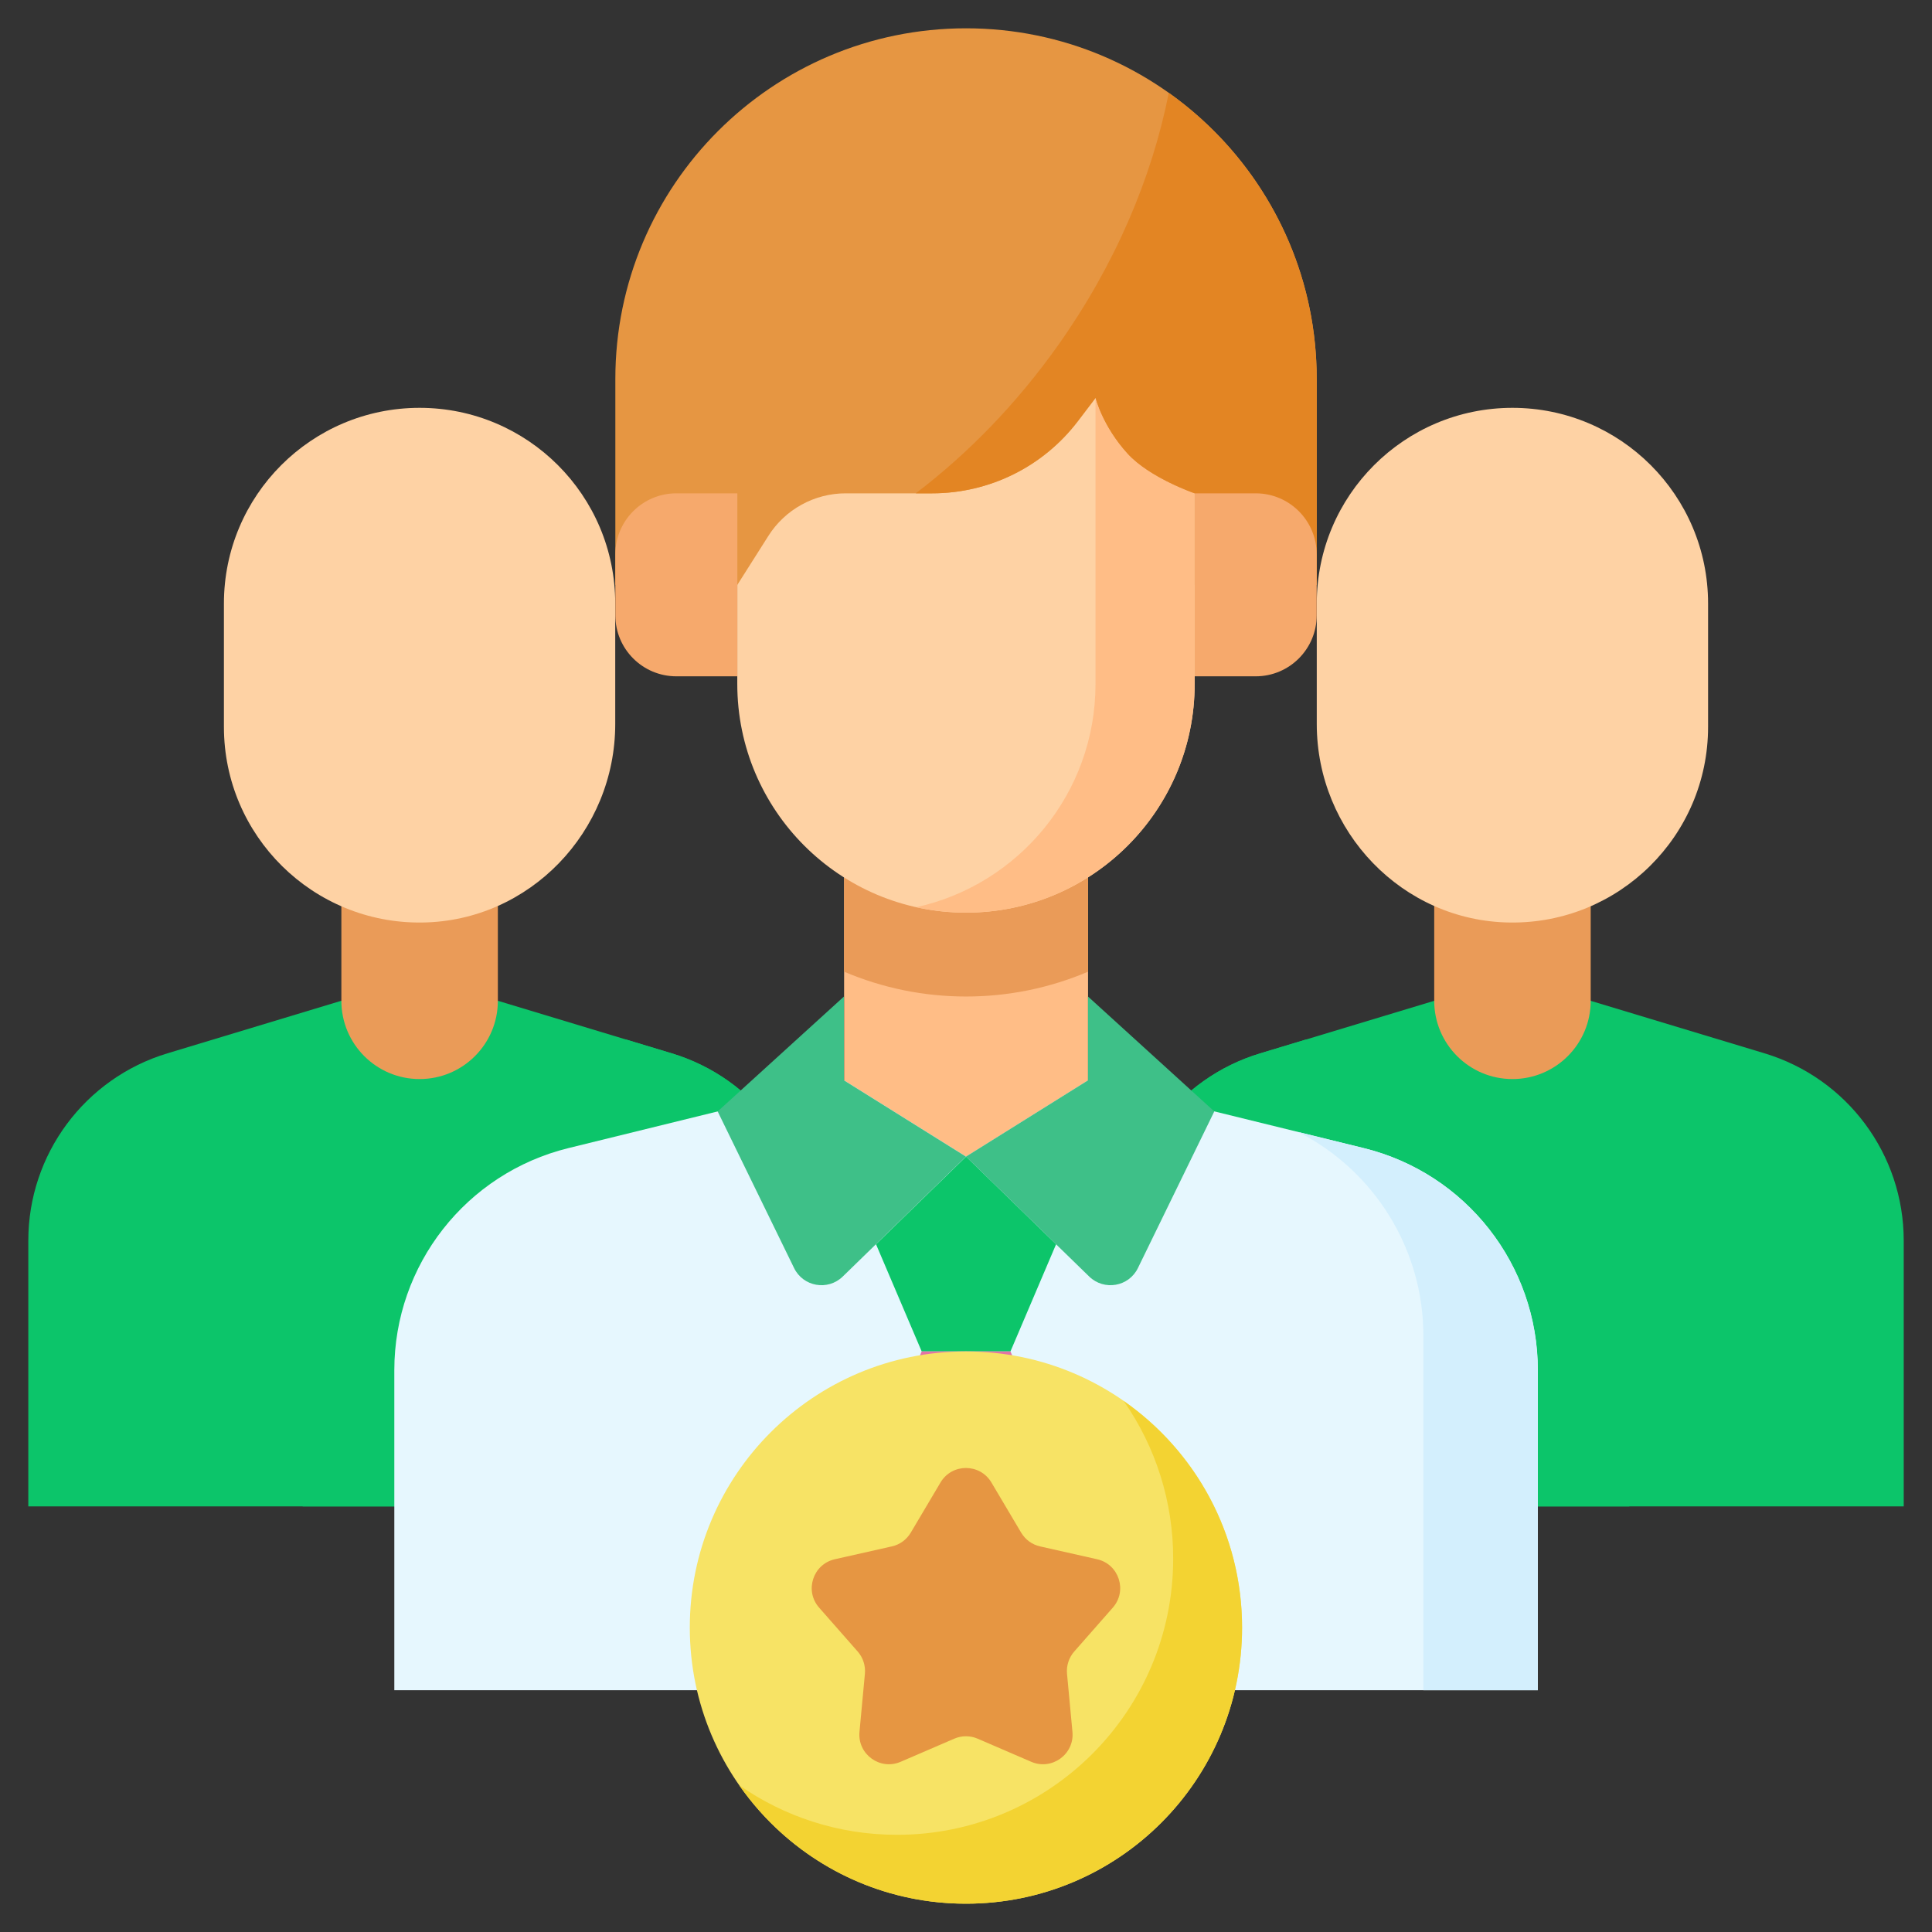 <svg width="52" height="52" viewBox="0 0 52 52" fill="none" xmlns="http://www.w3.org/2000/svg">
<rect x="0" y="0" width="52" height="52" fill="#333333" stroke="none"/>
<mask id="mask0_2551_14118" style="mask-type:luminance" maskUnits="userSpaceOnUse" x="0" y="0" width="52" height="52">
<path d="M0 0H52V52H0V0Z" fill="white"/>
</mask>
<g mask="url(#mask0_2551_14118)">
<path d="M0.762 40.545H21.825V33.391C21.825 31.07 20.304 29.023 18.081 28.351L13.399 26.936H9.186L4.504 28.351C2.282 29.023 0.762 31.07 0.762 33.391V40.545Z" fill="#0CC56A"/>
<path d="M8.148 36.879C8.145 34.95 8.79 33.077 9.98 31.559C11.17 30.041 12.836 28.967 14.71 28.51L16.86 27.982L18.081 28.351C20.304 29.022 21.824 31.07 21.824 33.391V40.545H8.148V36.879Z" fill="#0CC56A"/>
<path d="M11.294 29.043C12.457 29.043 13.4 28.1 13.4 26.937V23.447L9.188 23.454V26.937C9.188 28.1 10.13 29.043 11.294 29.043Z" fill="#EA9B58"/>
<path d="M16.559 16.243V19.487C16.559 22.381 14.257 24.792 11.363 24.83C8.423 24.868 6.027 22.496 6.027 19.565V16.243C6.027 13.335 8.385 10.977 11.293 10.977C14.201 10.977 16.559 13.335 16.559 16.243Z" fill="#FED2A4"/>
<path d="M38.601 26.937L33.919 28.351C31.696 29.022 30.176 31.07 30.176 33.391V40.545H51.239V33.391C51.239 31.07 49.718 29.022 47.495 28.351L42.813 26.937H38.601Z" fill="#0CC56A"/>
<path d="M43.852 36.879C43.855 34.95 43.21 33.077 42.02 31.559C40.83 30.041 39.164 28.967 37.29 28.51L35.141 27.982L33.919 28.351C31.696 29.022 30.176 31.07 30.176 33.391V40.545H43.852V36.879Z" fill="#0CC56A"/>
<path d="M40.708 29.043C39.545 29.043 38.602 28.1 38.602 26.937V23.447L42.814 23.454V26.937C42.814 28.1 41.871 29.043 40.708 29.043Z" fill="#EA9B58"/>
<path d="M35.441 16.243V19.487C35.441 22.381 37.743 24.792 40.637 24.83C43.577 24.868 45.973 22.496 45.973 19.565V16.243C45.973 13.335 43.615 10.977 40.707 10.977C37.799 10.977 35.441 13.335 35.441 16.243Z" fill="#FED2A4"/>
<path d="M22.719 29.078L15.3 30.901C12.548 31.577 10.613 34.045 10.613 36.879V45.493H41.392V36.879C41.392 34.045 39.457 31.577 36.705 30.901L29.285 29.078H22.719Z" fill="#E6F7FE"/>
<path d="M27.197 36.373L28.425 33.489L26.002 31.13L23.578 33.489L24.807 36.373H27.197Z" fill="#0CC56A"/>
<path d="M27.197 36.374L28.425 39.258H23.578L24.807 36.374H27.197Z" fill="#E175A5"/>
<path d="M36.702 30.901L34.945 30.469C36.975 31.501 38.311 33.601 38.311 35.956V45.493H41.389V36.879C41.389 34.045 39.454 31.577 36.702 30.901Z" fill="#D3EFFD"/>
<path d="M29.285 29.078L26.002 31.13L22.719 29.078V23.538H29.285V29.078Z" fill="#FFBD86"/>
<path d="M22.719 26.153C23.757 26.595 24.874 26.822 26.002 26.821C27.13 26.822 28.247 26.595 29.285 26.153V23.538H22.719V26.153Z" fill="#EA9B58"/>
<path d="M19.844 10.42V18.408C19.844 21.808 22.6 24.564 25.999 24.564C29.399 24.564 32.155 21.808 32.155 18.408V10.42H19.844Z" fill="#FED2A4"/>
<path d="M29.486 10.42V18.408C29.486 21.35 27.422 23.808 24.664 24.417C25.102 24.515 25.549 24.564 25.998 24.564C29.398 24.564 32.154 21.808 32.154 18.408V10.42H29.486Z" fill="#FFBD86"/>
<path d="M16.562 10.2V15.741H19.846L20.682 14.422C20.904 14.072 21.211 13.783 21.575 13.583C21.938 13.383 22.346 13.278 22.761 13.278H25.092C25.85 13.278 26.598 13.103 27.278 12.767C27.957 12.43 28.549 11.942 29.009 11.339L29.489 10.708C29.489 10.708 29.672 11.465 30.352 12.21C30.949 12.865 32.157 13.278 32.157 13.278V15.741H35.44V10.2C35.44 4.988 31.214 0.762 26.001 0.762C20.788 0.762 16.562 4.988 16.562 10.2Z" fill="#E69642"/>
<path d="M31.458 2.499C31.005 4.785 30.012 7.132 28.472 9.302C27.352 10.879 26.048 12.213 24.648 13.278H25.091C25.849 13.278 26.597 13.103 27.276 12.767C27.956 12.431 28.548 11.942 29.008 11.339L29.488 10.708C29.488 10.708 29.671 11.465 30.351 12.211C30.948 12.865 32.156 13.278 32.156 13.278V15.741H35.439V10.2C35.439 7.021 33.867 4.209 31.458 2.499Z" fill="#E38523"/>
<path d="M33.798 18.203H32.156V13.278H33.798C34.704 13.278 35.439 14.014 35.439 14.92V16.561C35.439 17.468 34.704 18.203 33.798 18.203Z" fill="#F6A96C"/>
<path d="M18.204 18.203H19.846V13.278H18.204C17.297 13.278 16.562 14.014 16.562 14.92V16.561C16.562 17.468 17.297 18.203 18.204 18.203Z" fill="#F6A96C"/>
<path d="M22.716 26.821L19.316 29.914L21.373 34.13C21.618 34.633 22.282 34.748 22.683 34.358L25.999 31.13L22.716 29.078V26.821Z" fill="#3EC088"/>
<path d="M29.283 26.821L32.683 29.914L30.627 34.13C30.382 34.633 29.717 34.748 29.316 34.358L26 31.13L29.283 29.078V26.821Z" fill="#3EC088"/>
<path d="M33.431 43.806C33.431 47.911 30.103 51.238 25.999 51.238C21.894 51.238 18.566 47.911 18.566 43.806C18.566 39.701 21.894 36.374 25.999 36.374C30.103 36.374 33.431 39.701 33.431 43.806Z" fill="#F7E365"/>
<path d="M30.243 37.707C31.113 38.951 31.578 40.433 31.576 41.952C31.576 46.056 28.248 49.384 24.143 49.384C22.565 49.384 21.102 48.89 19.898 48.051C21.241 49.977 23.472 51.238 25.998 51.238C30.102 51.238 33.43 47.911 33.43 43.806C33.43 41.28 32.169 39.05 30.243 37.707Z" fill="#F3D332"/>
<path d="M25.684 46.797L24.241 47.419C23.686 47.658 23.077 47.216 23.133 46.613L23.279 45.05C23.289 44.941 23.277 44.833 23.243 44.729C23.21 44.626 23.155 44.531 23.084 44.45L22.047 43.27C21.647 42.816 21.88 42.1 22.47 41.967L24.002 41.622C24.108 41.599 24.208 41.553 24.296 41.49C24.384 41.426 24.457 41.345 24.513 41.252L25.314 39.901C25.622 39.381 26.375 39.381 26.684 39.901L27.485 41.252C27.541 41.345 27.614 41.426 27.702 41.49C27.79 41.553 27.89 41.599 27.996 41.622L29.528 41.967C30.118 42.1 30.351 42.816 29.951 43.27L28.914 44.45C28.843 44.531 28.788 44.626 28.755 44.729C28.721 44.833 28.709 44.941 28.719 45.05L28.865 46.613C28.921 47.216 28.312 47.658 27.756 47.419L26.314 46.797C26.215 46.754 26.108 46.732 25.999 46.732C25.89 46.732 25.783 46.754 25.684 46.797Z" fill="#E69642"/>
</g>
</svg>
